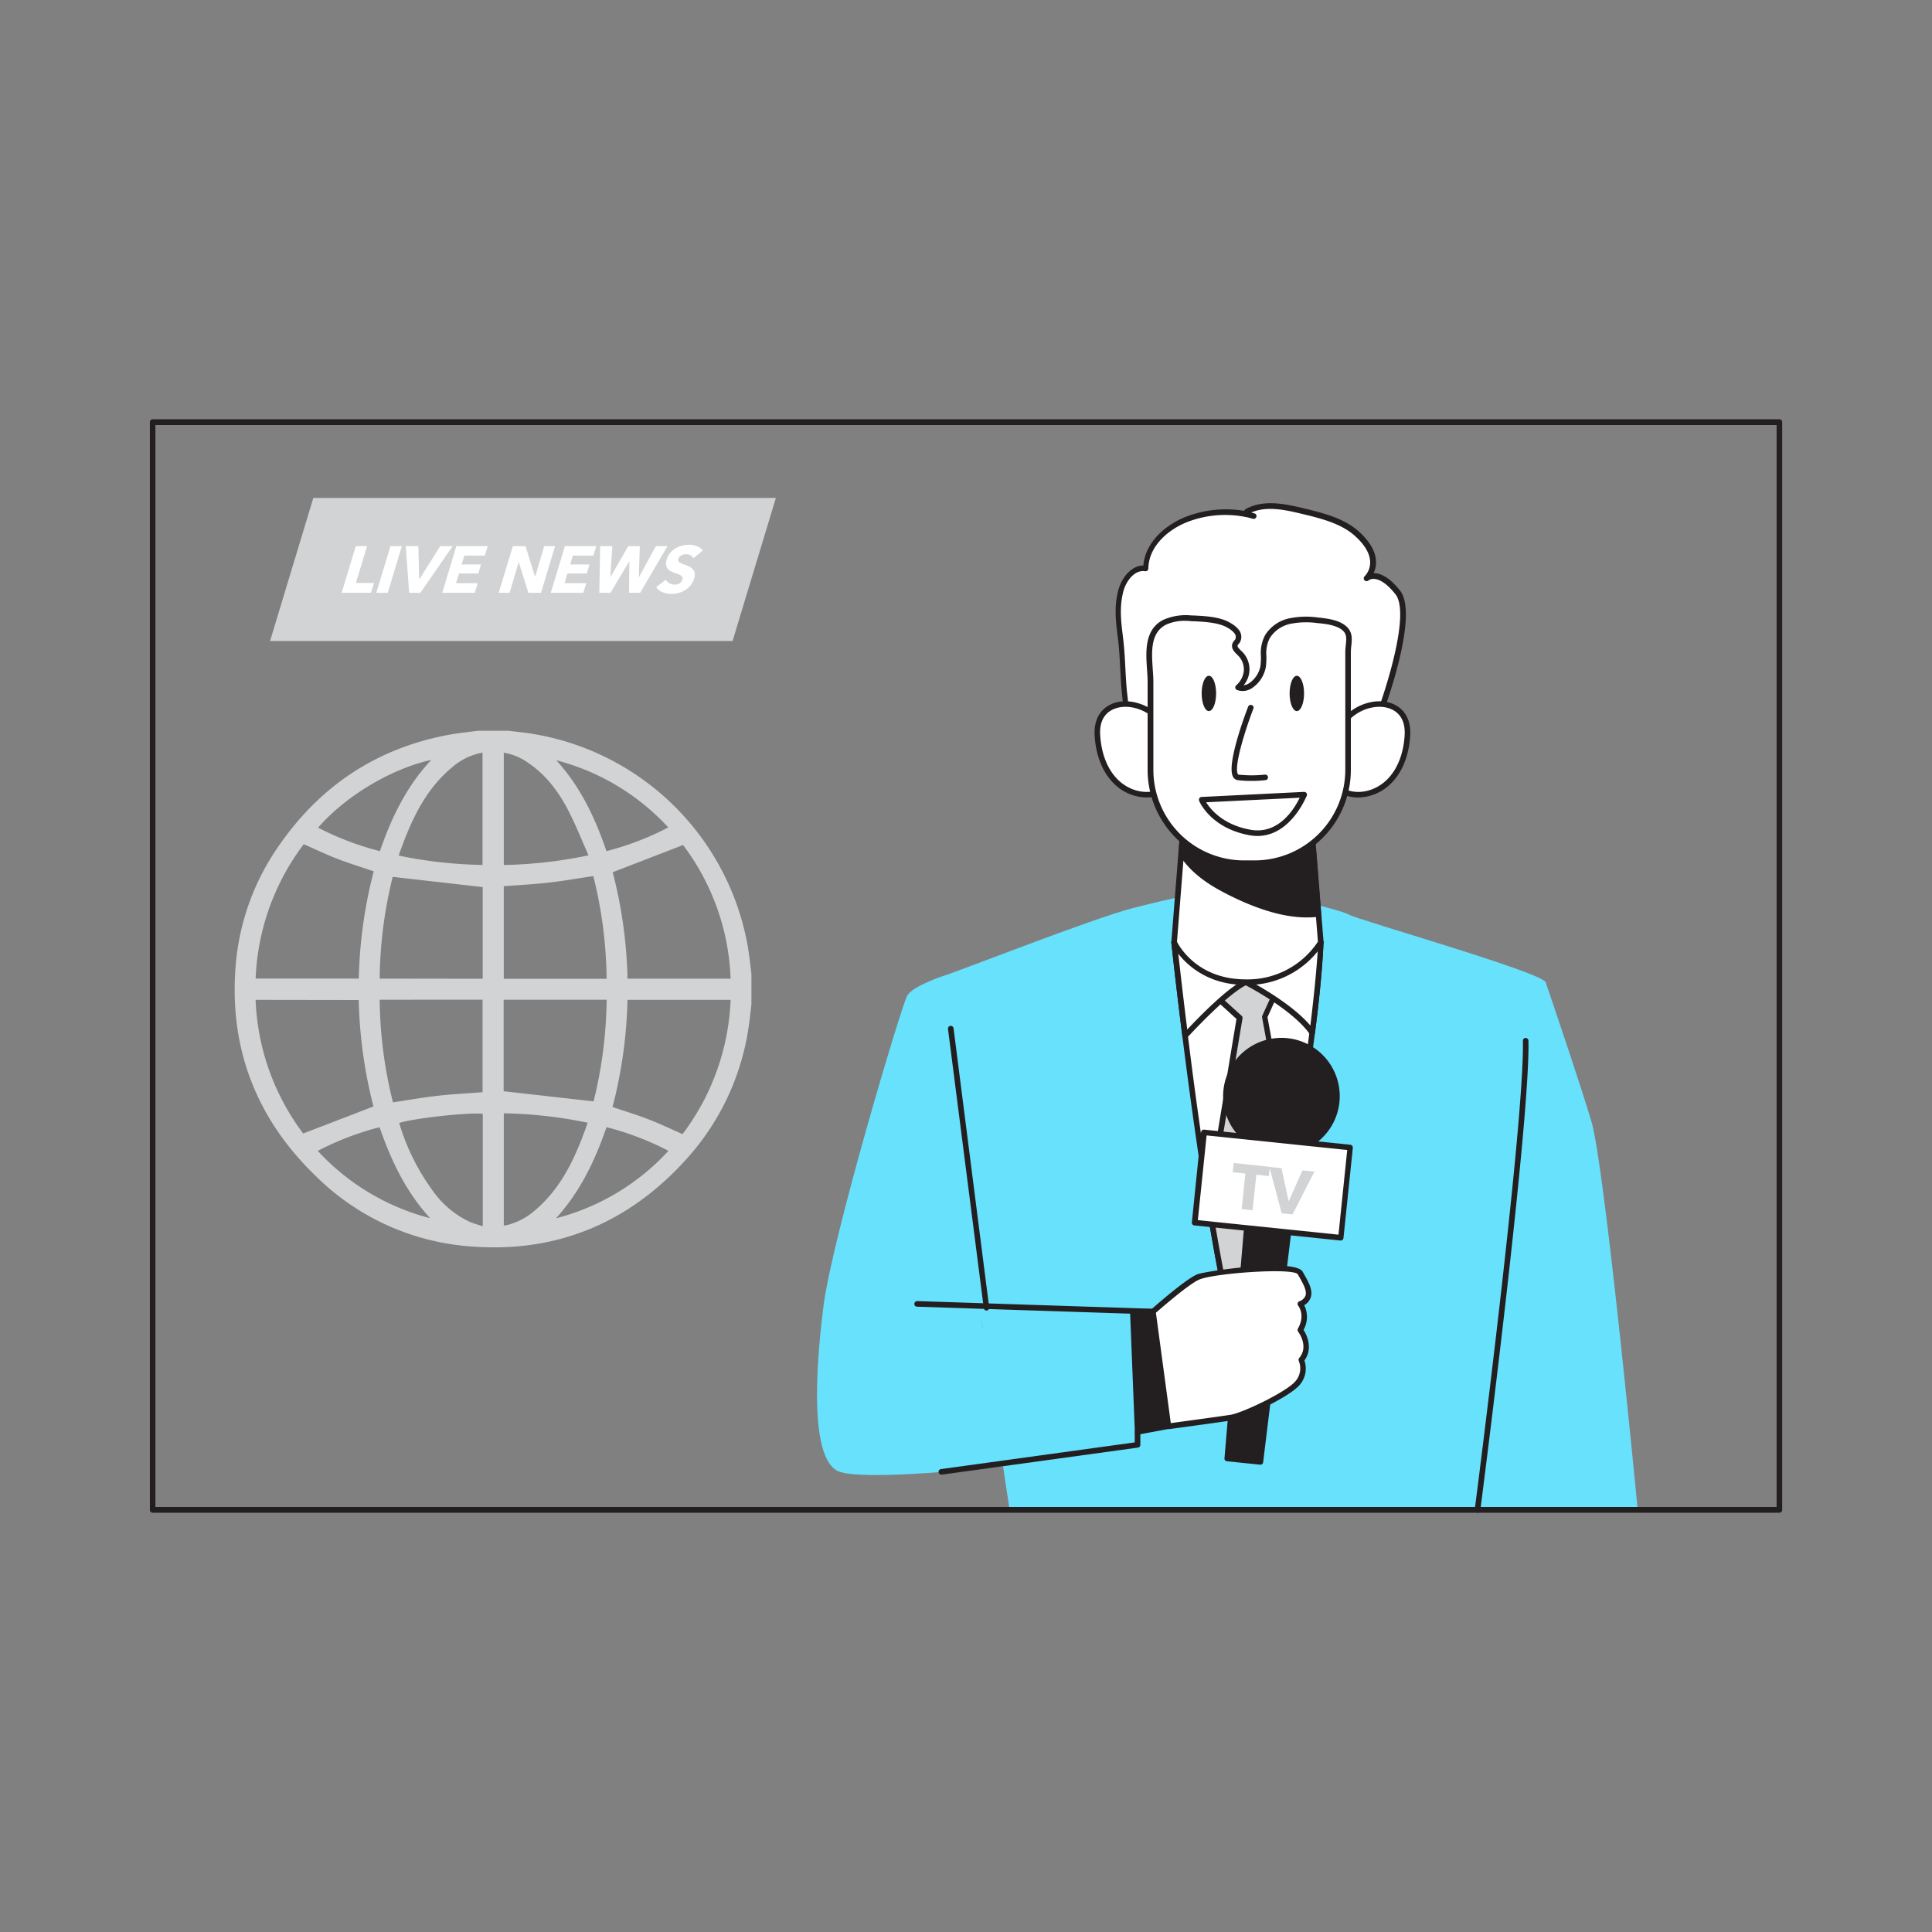 <svg transform="scale(1)" id="_0350_tv_presenter" data-name="0350_tv_presenter" xmlns="http://www.w3.org/2000/svg" viewBox="0 0 500 500" class="show_show__wrapper__graphic__5Waiy "><rect x="0" y="0" width="500" height="500" fill="#808080" stroke="none"/><title>React</title><defs><style>.cls-1{fill:#68e1fd;}.cls-2{fill:#fff;}.cls-3{fill:#231f20;}.cls-4{fill:#d1d3d4;}</style></defs><g id="Character"><path class="cls-1" d="M311,230.9s-7.57,1.5-17.8,4.11-45.37,16.46-49.11,17.58,17.2,138.18,17.2,138.18H382.38S401.45,256.9,400,254.18s-48.56-16.11-50.82-17.45S321.15,228.66,311,230.9Z"></path><path class="cls-2" d="M341.81,243.87c-.3,6.66-1.11,14.7-2.22,23.37-1.39,10.85-3.26,22.7-5.23,34.16C329.26,331,323.47,358,323.47,358c-3.74-8.5-7.46-27-10.65-46.61-2.44-15.06-4.55-30.79-6.12-43.29-1.78-14.19-2.84-24.19-2.84-24.19Z"></path><path class="cls-3" d="M323.47,358.68a.73.73,0,0,1-.66-.43c-3.26-7.41-6.86-23.15-10.7-46.78-2-12.46-4.08-27-6.12-43.32-1.76-14-2.84-24.11-2.85-24.21a.74.74,0,0,1,.18-.55.71.71,0,0,1,.54-.24h37.95a.71.71,0,0,1,.52.22.69.69,0,0,1,.2.53c-.28,6.17-1,14.06-2.22,23.43-1.25,9.72-3,21.22-5.24,34.2-5,29.27-10.83,56.31-10.89,56.58a.73.73,0,0,1-.63.57Zm-18.8-114.09c.28,2.65,1.28,11.62,2.75,23.38,2,16.27,4.1,30.82,6.12,43.26,3.47,21.4,6.73,36.26,9.72,44.26,1.5-7.16,6.21-29.91,10.39-54.21,2.22-12.95,4-24.44,5.23-34.13,1.14-9,1.87-16.54,2.17-22.56Z"></path><path class="cls-4" d="M327.3,263.17l7.06,38.23C329.26,331,323.47,358,323.47,358c-3.74-8.5-7.46-27-10.65-46.61l8-47.92L312.59,256l3.62-12.09.86-2.87,8.86,2.87,8.84,2.87Z"></path><path class="cls-3" d="M323.47,358.68a.73.73,0,0,1-.66-.43c-3.26-7.41-6.86-23.15-10.7-46.78a1,1,0,0,1,0-.24L320,263.7l-7.93-7.2a.72.72,0,0,1-.21-.74l4.49-15a.76.76,0,0,1,.36-.43.73.73,0,0,1,.56-.05l17.7,5.74a.71.71,0,0,1,.43.4.68.68,0,0,1,0,.59l-7.38,16.23,7,38a.57.57,0,0,1,0,.26c-5,29.27-10.83,56.31-10.89,56.58a.73.73,0,0,1-.63.57Zm-9.91-47.33c3.46,21.33,6.72,36.15,9.7,44.14,1.5-7.14,6.19-29.83,10.37-54.08l-7-38.1a.74.74,0,0,1,.05-.44l7.14-15.7-16.23-5.26-4.14,13.83,7.88,7.15a.74.74,0,0,1,.23.66Z"></path><path class="cls-2" d="M341.81,243.87c-.3,6.66-1.11,14.7-2.22,23.37-4.66-6.65-17.18-13.05-17.18-13.05-4.71,2.21-12.89,10.82-15.71,13.87-1.78-14.19-2.84-24.19-2.84-24.19Z"></path><path class="cls-3" d="M306.7,268.78l-.22,0a.71.71,0,0,1-.49-.6c-1.76-14-2.84-24.11-2.85-24.21a.74.74,0,0,1,.18-.55.71.71,0,0,1,.54-.24h37.95a.71.71,0,0,1,.52.22.69.69,0,0,1,.2.53c-.28,6.17-1,14.06-2.22,23.43a.72.72,0,0,1-1.31.32C334.91,261.8,324.37,256,322.4,255c-4.71,2.42-12.76,10.95-15.17,13.55A.7.7,0,0,1,306.7,268.78Zm-2-24.19c.27,2.53,1.19,10.84,2.56,21.85,3.66-3.9,10.58-10.89,14.87-12.91a.72.72,0,0,1,.64,0c.48.25,11.09,5.71,16.35,11.88,1-8.21,1.68-15.2,2-20.83Z"></path><path class="cls-2" d="M356.49,186.38s10.31-26.71,5.27-33.08-8-3.67-8-3.67,5-4.65-2.51-11.51c-3.54-3.2-8.64-4.57-13-5.63-4.91-1.2-10.8-2.72-15.5-.09a2.65,2.65,0,0,0,1.85,1.11,27.78,27.78,0,0,0-17.35.88c-5.33,2.06-10.52,6.68-10.64,12.74-3.07-.49-5.67,2.67-6.49,5.87-1.09,4.31-.55,8.13,0,12.39.55,4.49.53,9.1,1,13.62.57,5.78,1.27,11.55,2.15,17.29C293.16,196.3,347.33,200.61,356.49,186.38Z"></path><path class="cls-3" d="M311.13,197.66c-9.69,0-17.21-.58-18-.64a.72.72,0,0,1-.65-.61c-.85-5.48-1.55-11.15-2.16-17.33-.2-2-.31-4.12-.41-6.14-.13-2.46-.26-5-.56-7.46l-.07-.55c-.5-4-1-7.85.12-12.11.83-3.26,3.33-6.44,6.5-6.47.54-6.36,6.21-10.76,11.06-12.63A28.71,28.71,0,0,1,322,132.21a.69.69,0,0,1,.34-.44c4.83-2.71,10.82-1.25,15.64-.08l.38.09c4.8,1.17,9.79,2.58,13.35,5.81,2.91,2.64,4.39,5.3,4.4,7.91a6.49,6.49,0,0,1-.62,2.84l.41,0c2,.17,4.2,1.68,6.42,4.49,5.24,6.62-4.73,32.68-5.15,33.79a.54.54,0,0,1-.07.13C351.21,195.92,327.93,197.66,311.13,197.66Zm-17.34-2c5.79.4,53.62,3.3,62-9.57,2.84-7.38,9.26-27.36,5.35-32.3-2.42-3.06-4.25-3.83-5.35-3.95a2.29,2.29,0,0,0-1.62.37.72.72,0,0,1-1-1.07,5.12,5.12,0,0,0,1.42-3.62c0-2.18-1.34-4.48-3.93-6.82-3.31-3-8.1-4.35-12.72-5.47l-.38-.09c-4.48-1.09-9.52-2.32-13.69-.52l.13.07.65.17a.72.72,0,0,1,.52.83.71.71,0,0,1-.79.58,3.07,3.07,0,0,1-.83-.21,27.13,27.13,0,0,0-16.18,1c-4.62,1.78-10.06,6-10.18,12.07a.69.69,0,0,1-.25.54.73.73,0,0,1-.58.16c-2.61-.43-4.92,2.39-5.67,5.34-1,4-.59,7.5-.08,11.57l.06.55c.31,2.51.45,5.08.57,7.57.11,2,.21,4.06.41,6.06C292.31,184.87,293,190.34,293.79,195.62Zm62.7-9.24h0Z"></path><path class="cls-2" d="M345.92,191.22c1.69-10.54,19.18-13.14,18.31-.72-.29,4.27-1.66,8.62-4.66,11.67s-7.83,4.49-11.73,2.74"></path><path class="cls-3" d="M351.49,206.39a9.67,9.67,0,0,1-3.95-.82.72.72,0,0,1,.59-1.32c3.43,1.54,7.92.47,10.93-2.59,3.27-3.33,4.23-7.93,4.45-11.21.43-6.11-3.72-7.26-5.53-7.47-4.64-.54-10.45,2.77-11.35,8.35a.74.74,0,0,1-.83.6.73.73,0,0,1-.6-.83c1-6.39,7.66-10.15,12.95-9.55,3.56.41,7.22,3,6.8,9-.24,3.52-1.28,8.48-4.86,12.12A12.27,12.27,0,0,1,351.49,206.39Z"></path><path class="cls-2" d="M302.33,191.22c-1.69-10.54-19.18-13.14-18.31-.72.29,4.27,1.66,8.62,4.66,11.67s7.83,4.49,11.73,2.74"></path><path class="cls-3" d="M296.76,206.39a12.27,12.27,0,0,1-8.6-3.72c-3.57-3.64-4.62-8.6-4.86-12.12-.42-6,3.24-8.59,6.81-9,5.3-.6,11.91,3.17,12.94,9.55a.72.72,0,0,1-1.43.23c-.89-5.58-6.7-8.89-11.35-8.35-1.8.21-6,1.35-5.53,7.47.23,3.28,1.19,7.88,4.45,11.21,3,3.06,7.5,4.13,10.93,2.59a.72.72,0,0,1,.59,1.32A9.67,9.67,0,0,1,296.76,206.39Z"></path><path class="cls-2" d="M303.86,243.87s4.74,10.31,18.55,10.31,19.4-10.31,19.4-10.31l-.58-7.37-1.36-17.12-1.28-16H307.07L306,216.46l-.31,4.25Z"></path><path class="cls-3" d="M322.41,254.9c-14.11,0-19.15-10.62-19.2-10.73a.73.73,0,0,1-.07-.36l3.21-40.49a.73.73,0,0,1,.72-.67h31.52a.72.72,0,0,1,.72.67l3.23,40.49a.73.73,0,0,1-.09.41A23.24,23.24,0,0,1,322.41,254.9ZM304.6,243.73c.68,1.33,5.43,9.73,17.81,9.73a21.79,21.79,0,0,0,18.67-9.76l-3.15-39.6H307.74Z"></path><path class="cls-3" d="M305.71,220.71c2.38,3.83,6.32,6.83,10.35,9.07,6.79,3.76,16.93,8,25.17,6.72l-1.36-17.12a77,77,0,0,1-18.17.12c-5.32-.46-10.8-1-15.68-3Z"></path><path class="cls-3" d="M338.09,237.43c-8.31,0-17.36-4.27-22.37-7s-8.45-5.85-10.61-9.31a.79.79,0,0,1-.1-.42l.32-4.25a.71.71,0,0,1,.33-.54.67.67,0,0,1,.63-.05c4.92,2.06,10.52,2.55,15.47,3a76.34,76.34,0,0,0,18-.12.67.67,0,0,1,.53.14.72.72,0,0,1,.26.49l1.35,17.13a.69.69,0,0,1-.59.74A21.68,21.68,0,0,1,338.09,237.43Zm-31.67-16.9c2,3.19,5.39,6.09,10,8.65,5.37,3,15.54,7.73,24.08,6.72l-1.24-15.73a79,79,0,0,1-17.6,0c-4.76-.42-10.11-.89-15-2.74Z"></path><path class="cls-2" d="M321.92,223.41h2.81a24.15,24.15,0,0,0,24.15-24.15V168.74c0-2.2.91-4.35-.79-6s-4.83-2-7.06-2.24a21.22,21.22,0,0,0-7.2.21,9.06,9.06,0,0,0-5.79,4c-1.5,2.6-.72,4.95-1.11,7.74s-3.35,6.55-6.49,5.41a6.62,6.62,0,0,0,2.22-4.21,5.87,5.87,0,0,0-1.72-4.56c-.67-.66-1.6-1.44-1.28-2.33a5.32,5.32,0,0,1,.67-1,2.18,2.18,0,0,0-.23-2.34,6.36,6.36,0,0,0-1.91-1.58c-2.54-1.59-6.81-1.73-9.81-1.87a13.6,13.6,0,0,0-7,1.06c-5.58,2.86-3.66,10.39-3.66,15.33v22.87A24.16,24.16,0,0,0,321.92,223.41Z"></path><path class="cls-3" d="M324.73,224.14h-2.81A24.91,24.91,0,0,1,297,199.26V176.39c0-.94-.07-2-.15-3.09-.32-4.62-.71-10.37,4.2-12.88a14.36,14.36,0,0,1,7.33-1.14l.4,0c3,.14,7.16.33,9.75,2a7,7,0,0,1,2.12,1.77,2.93,2.93,0,0,1,.26,3.15,3,3,0,0,1-.35.45,1.7,1.7,0,0,0-.27.38c-.13.37.46.94.93,1.39l.19.18a6.42,6.42,0,0,1,.44,8.75,3.44,3.44,0,0,0,1.35-.48,7,7,0,0,0,3-4.49,16.62,16.62,0,0,0,.12-2.61,10,10,0,0,1,1.08-5.39,9.77,9.77,0,0,1,6.25-4.35,21.89,21.89,0,0,1,7.45-.22c2.22.23,5.58.59,7.48,2.43,1.51,1.46,1.31,3.28,1.14,4.88a15.07,15.07,0,0,0-.12,1.64v30.52A24.91,24.91,0,0,1,324.73,224.14Zm-17.81-63.46a11.29,11.29,0,0,0-5.17,1c-4.07,2.08-3.72,7.08-3.42,11.5.08,1.13.16,2.2.16,3.19v22.87a23.46,23.46,0,0,0,23.43,23.43h2.81a23.46,23.46,0,0,0,23.43-23.43V168.74a17.32,17.32,0,0,1,.13-1.8c.18-1.68.25-2.76-.7-3.68-1.55-1.5-4.61-1.82-6.63-2a20.73,20.73,0,0,0-7,.19,8.33,8.33,0,0,0-5.33,3.67,8.48,8.48,0,0,0-.89,4.67,19.65,19.65,0,0,1-.14,2.81,8.36,8.36,0,0,1-3.66,5.53,4.28,4.28,0,0,1-3.78.45.69.69,0,0,1-.46-.52.73.73,0,0,1,.2-.67,5.77,5.77,0,0,0,2-3.75,5.11,5.11,0,0,0-1.5-4l-.17-.17c-.69-.66-1.73-1.67-1.28-2.92a2.63,2.63,0,0,1,.52-.82,2.21,2.21,0,0,0,.22-.29,1.48,1.48,0,0,0-.21-1.54,5.74,5.74,0,0,0-1.71-1.39c-2.26-1.42-6.19-1.61-9.05-1.74l-.4,0C307.89,160.7,307.41,160.68,306.92,160.68Z"></path><path class="cls-3" d="M323.82,202.1a28.53,28.53,0,0,1-3.47-.2,1.6,1.6,0,0,1-1.21-.81c-1.8-3,2.92-15.7,3.88-18.21a.73.73,0,0,1,.94-.41.71.71,0,0,1,.41.93c-2.13,5.56-5.11,15.09-4,16.95.06.11.11.11.15.12a32.18,32.18,0,0,0,6.83,0,.72.72,0,0,1,.17,1.43A33.22,33.22,0,0,1,323.82,202.1Z"></path><path class="cls-3" d="M325.42,216.35a11.7,11.7,0,0,1-2.08-.2c-9.91-1.79-12.92-8.61-13-8.9a.76.76,0,0,1,.05-.67.74.74,0,0,1,.58-.33l26.52-1.31a.76.76,0,0,1,.62.3.72.72,0,0,1,.09.68C338.12,206,334.09,216.35,325.42,216.35Zm-13.27-8.72c1.15,1.85,4.38,5.83,11.45,7.1,7.39,1.35,11.46-5.58,12.76-8.28Z"></path><ellipse class="cls-3" cx="312.86" cy="179.46" rx="1.87" ry="4.57"></ellipse><ellipse class="cls-3" cx="335.62" cy="179.46" rx="1.87" ry="4.57"></ellipse><path class="cls-1" d="M244.05,252.59s-7.73,2.57-9.22,5S215.36,320.38,213.12,338s-3.22,38.89,3.51,42.62,63.2-2.74,76.53-6.48l-3.73-35.51-35.16,4.95S245.92,258.57,244.05,252.59Z"></path><path class="cls-3" d="M298.38,340.17h0l-61.06-2a.73.73,0,0,1-.7-.75.78.78,0,0,1,.74-.7l61.07,2a.72.72,0,0,1,.7.74A.74.74,0,0,1,298.38,340.17Z"></path><path class="cls-3" d="M243.6,381.63a.72.72,0,0,1-.1-1.43l50.17-6.91v-2.68a.73.73,0,0,1,.73-.73.73.73,0,0,1,.72.73v3.31a.72.72,0,0,1-.62.72l-50.8,7Z"></path><path class="cls-3" d="M255.32,339.17a.72.72,0,0,1-.72-.63l-9.26-72.24a.73.73,0,0,1,.63-.81.74.74,0,0,1,.81.63L256,338.36a.72.72,0,0,1-.63.81Z"></path><polygon class="cls-3" points="294.4 370.61 302.37 369.11 298.38 339.45 293.16 339.45 294.4 370.61"></polygon><path class="cls-3" d="M294.4,371.3a.69.69,0,0,1-.7-.67l-1.24-31.15a.72.72,0,0,1,.7-.73h5.22a.71.71,0,0,1,.7.61l4,29.66a.68.68,0,0,1-.56.77l-8,1.5Zm-.52-31.15,1.18,29.62,6.53-1.22-3.82-28.4Z"></path><polygon class="cls-3" points="326.21 378.36 317.58 377.47 324.99 290.18 336.83 291.41 326.21 378.36"></polygon><path class="cls-3" d="M326.21,379.06h-.07l-8.63-.89a.69.69,0,0,1-.62-.75l7.4-87.28a.73.73,0,0,1,.25-.48.72.72,0,0,1,.52-.16l11.84,1.23a.73.73,0,0,1,.48.25.7.7,0,0,1,.14.52L326.9,378.44A.69.69,0,0,1,326.21,379.06Zm-7.88-2.22,7.27.76L336.05,292,325.62,291Z"></path><circle class="cls-3" cx="331.64" cy="283.7" r="14.38"></circle><path class="cls-3" d="M331.67,298.78c-.52,0-1.05,0-1.58-.08a15.09,15.09,0,1,1,11.06-3.3A14.93,14.93,0,0,1,331.67,298.78Zm0-28.76a13.68,13.68,0,0,0-1.4,27.29,13.68,13.68,0,1,0,1.4-27.29ZM346,285.18h0Z"></path><rect class="cls-2" x="310.25" y="294.96" width="38.03" height="23.48" transform="translate(33.31 -32.25) rotate(5.91)"></rect><path class="cls-3" d="M347,321.05h-.07l-37.83-3.91a.72.72,0,0,1-.65-.79L310.84,293a.74.74,0,0,1,.79-.65l37.83,3.91a.78.78,0,0,1,.49.27.73.73,0,0,1,.16.53l-2.42,23.35A.73.73,0,0,1,347,321.05Zm-37-5.28,36.4,3.76,2.26-21.91-36.39-3.77Z"></path><path class="cls-4" d="M325.15,304l-1,9.2-2.8-.29.95-9.2-3.27-.34.25-2.39,9.35,1-.25,2.39Z"></path><path class="cls-4" d="M334.5,314.29l-2.8-.29L328.51,302l3.14.32,1.84,8.51h.06l3.52-7.94,3.1.32Z"></path><path class="cls-2" d="M298.38,339.45s8.73-7.73,11.72-9,24.92-3.74,26.42-1,4,6.23,0,8c0,0,2.24,2.74,0,6.72,0,0,3.24,4.24.25,7.73a5.81,5.81,0,0,1-1,6c-2.49,2.92-14,8.41-17.24,8.91s-16.16,2.24-16.16,2.24Z"></path><path class="cls-3" d="M302.37,369.83a.68.68,0,0,1-.43-.15.65.65,0,0,1-.28-.47l-4-29.66a.74.74,0,0,1,.24-.64c.36-.32,8.84-7.82,11.91-9.1,2.07-.86,25.39-4.23,27.33-.68l.44.79c1.06,1.87,2.26,4,1.63,5.86a3.63,3.63,0,0,1-1.68,2,6.8,6.8,0,0,1-.18,6.39c1.14,1.73,2.33,5.09.23,7.91a6.47,6.47,0,0,1-1.27,6.39c-2.56,3-14.29,8.62-17.68,9.15-3.17.49-16,2.23-16.17,2.25Zm-3.22-30.09L303,368.3c2.77-.38,12.71-1.72,15.43-2.15,3.15-.49,14.44-5.89,16.8-8.66a5.06,5.06,0,0,0,.9-5.27.74.74,0,0,1,.1-.78c2.57-3-.16-6.66-.28-6.82a.73.73,0,0,1-.05-.79c2-3.48.14-5.82.07-5.92a.75.75,0,0,1-.14-.63.72.72,0,0,1,.41-.49,2.65,2.65,0,0,0,1.62-1.47c.42-1.26-.61-3.08-1.51-4.69-.16-.27-.31-.54-.46-.81-1-1.8-21.48-.35-25.5,1.32C307.83,332.2,300.68,338.4,299.15,339.74Z"></path><path class="cls-1" d="M400,254.18s8.35,24.38,11.84,36,12,100.59,12,100.59H382.38s1.5-112.59,5.48-122.71A26.64,26.64,0,0,1,400,254.18Z"></path><path class="cls-3" d="M382.38,391.49h-.09a.72.72,0,0,1-.63-.81c.13-1,12.95-100.28,12.46-121.33a.73.73,0,0,1,.71-.74.77.77,0,0,1,.73.71c.5,21.15-12.33,120.55-12.46,121.55A.73.73,0,0,1,382.38,391.49Z"></path></g><path class="cls-3" id="Frame" d="M460.51,391.49h-421a.72.72,0,0,1-.72-.72V109.23a.72.72,0,0,1,.72-.72h421a.72.72,0,0,1,.72.72V390.77A.72.72,0,0,1,460.51,391.49ZM40.22,390H459.78V110H40.22Z"></path><g id="Live_News_Graphics" data-name="Live News Graphics"><polygon class="cls-4" points="189.59 165.89 69.89 165.89 81.09 128.86 200.8 128.86 189.59 165.89"></polygon><path class="cls-2" d="M88.42,153.41l3.66-12.07H95l-2.89,9.53H96.8L96,153.41Z"></path><path class="cls-2" d="M97.39,153.41l3.66-12.07H104l-3.65,12.07Z"></path><path class="cls-2" d="M108.8,153.41h-2.91L105,141.34h3.27l.21,8.56h.07l5.37-8.56h3.22Z"></path><path class="cls-2" d="M114.45,153.41l3.65-12.07h8.12l-.74,2.45h-5.31l-.69,2.29h5l-.7,2.34h-5l-.76,2.5h5.62l-.76,2.49Z"></path><path class="cls-2" d="M136.74,153.41l-2.47-7.89h-.05l-2.33,7.89h-2.83l3.66-12.07H136l2.46,7.88h.05l2.32-7.88h2.83l-3.65,12.07Z"></path><path class="cls-2" d="M142.54,153.41l3.65-12.07h8.12l-.74,2.45h-5.31l-.69,2.29h5l-.71,2.34h-5l-.75,2.5h5.61l-.76,2.49Z"></path><path class="cls-2" d="M165.68,153.41H162.8l.08-8.17h0L158,153.41h-2.9l.23-12.07h3.14l-.52,8H158l4.58-8h3l-.26,8h.05l4.37-8h3Z"></path><path class="cls-2" d="M179.45,144.48a1.62,1.62,0,0,0-.75-.76,2.2,2.2,0,0,0-1.08-.28,3.2,3.2,0,0,0-.61.05,2.14,2.14,0,0,0-.59.19,2.1,2.1,0,0,0-.52.38,1.48,1.48,0,0,0-.34.59.82.82,0,0,0,0,.51.79.79,0,0,0,.26.36,2.65,2.65,0,0,0,.51.28l.68.26,1.15.45a3.4,3.4,0,0,1,1,.66,2.27,2.27,0,0,1,.6,1,2.79,2.79,0,0,1-.1,1.51,5.16,5.16,0,0,1-.93,1.79,5.6,5.6,0,0,1-1.41,1.26,6.17,6.17,0,0,1-1.71.73,6.94,6.94,0,0,1-1.79.24,6,6,0,0,1-2.37-.45,3.49,3.49,0,0,1-1.63-1.29l2.5-1.94a2.38,2.38,0,0,0,.9.91,2.56,2.56,0,0,0,1.33.37,3.69,3.69,0,0,0,.65-.07,2.25,2.25,0,0,0,.6-.22,1.76,1.76,0,0,0,.49-.41,1.74,1.74,0,0,0,.32-.62.89.89,0,0,0,0-.58,1,1,0,0,0-.36-.43,2.76,2.76,0,0,0-.67-.36l-1-.35a6.89,6.89,0,0,1-1-.44,2.43,2.43,0,0,1-.79-.66,2.07,2.07,0,0,1-.41-1,3.11,3.11,0,0,1,.16-1.39,4.47,4.47,0,0,1,.93-1.72,5.36,5.36,0,0,1,1.43-1.18,6.57,6.57,0,0,1,1.7-.68,7.75,7.75,0,0,1,1.76-.21,5.31,5.31,0,0,1,2,.38,3.65,3.65,0,0,1,1.54,1.1Z"></path></g><g id="Earth_Graphics" data-name="Earth Graphics"><path class="cls-4" d="M123.71,189.12h7.84c2.23.28,4.48.49,6.7.87a67.65,67.65,0,0,1,55.22,54.62c.44,2.47.7,5,1,7.47v7.84c-.19,1.63-.36,3.26-.59,4.89a64.73,64.73,0,0,1-15.77,34.64c-15.14,17.06-34.17,25.05-57,23.07a63.42,63.42,0,0,1-39.31-18.08c-15.57-15-22.65-33.4-20.77-55a62.68,62.68,0,0,1,10.84-30.12c10.75-15.79,25.46-25.65,44.3-29.16C118.7,189.69,121.22,189.46,123.71,189.12Zm34.86,36.61a119.55,119.55,0,0,1,3.83,27.55h26.68a61,61,0,0,0-12.3-34.59ZM66.16,253.25h26.7a120.11,120.11,0,0,1,3.86-27.76c-3.14-1.06-6.21-2-9.19-3.14s-5.89-2.54-8.92-3.87A61.48,61.48,0,0,0,66.16,253.25Zm122.92,5.51H162.39a119.72,119.72,0,0,1-3.87,27.73c3.15,1.07,6.23,2,9.21,3.15s5.88,2.54,8.91,3.87A61.49,61.49,0,0,0,189.08,258.76Zm-122.93,0a61.27,61.27,0,0,0,12.32,34.59l18.18-7a121,121,0,0,1-3.81-27.55Zm58.77-5.46V229.58l-23.29-2.65a113.73,113.73,0,0,0-3.37,26.33Zm32.07,0a113.48,113.48,0,0,0-3.44-26.57c-4,.59-7.82,1.27-11.66,1.7s-7.69.63-11.51.92v23.95Zm-58.73,5.43a113.28,113.28,0,0,0,3.44,26.56c4-.6,7.8-1.28,11.63-1.71s7.69-.62,11.56-.92V258.72Zm32.08,0v23.68l23.28,2.63A114.16,114.16,0,0,0,157,258.74Zm-27.17-37.31a114.83,114.83,0,0,0,21.7,2.42V194.78a16.48,16.48,0,0,0-7.76,3.71C109.86,204.47,106.25,212.66,103.17,221.43Zm.14,69.2A57.09,57.09,0,0,0,112,308.17a24.36,24.36,0,0,0,9.49,8c1.08.48,2.23.78,3.45,1.19V288.25C121.22,287.84,106.86,289.43,103.31,290.63Zm27.07-95.83v29.07a117.4,117.4,0,0,0,21.93-2.5c-1.73-3.89-3.23-7.68-5.08-11.31-2.55-5-5.85-9.47-10.6-12.67A15,15,0,0,0,130.38,194.8Zm0,93.32v29.06c.42-.07.76-.1,1.08-.18a17.45,17.45,0,0,0,6.76-3.55c7.21-6,10.83-14.18,13.87-22.88A116.64,116.64,0,0,0,130.36,288.12Zm13.57-91.37c6.23,6.81,10.06,14.89,13,23.53a74.16,74.16,0,0,0,16-6.13A59.67,59.67,0,0,0,143.93,196.75Zm13,95c-3,8.72-6.87,16.76-13.06,23.55A59.67,59.67,0,0,0,173,297.83,74.9,74.9,0,0,0,157,291.72ZM82.32,214.2a74.73,74.73,0,0,0,16,6.07c3-8.67,6.85-16.73,13.3-23.61C101.53,198.86,89.57,205.84,82.32,214.2Zm29,101.07c-6.24-6.8-10.11-14.91-13.08-23.55a74.65,74.65,0,0,0-16,6.12A59.77,59.77,0,0,0,111.35,315.27Z"></path></g></svg>